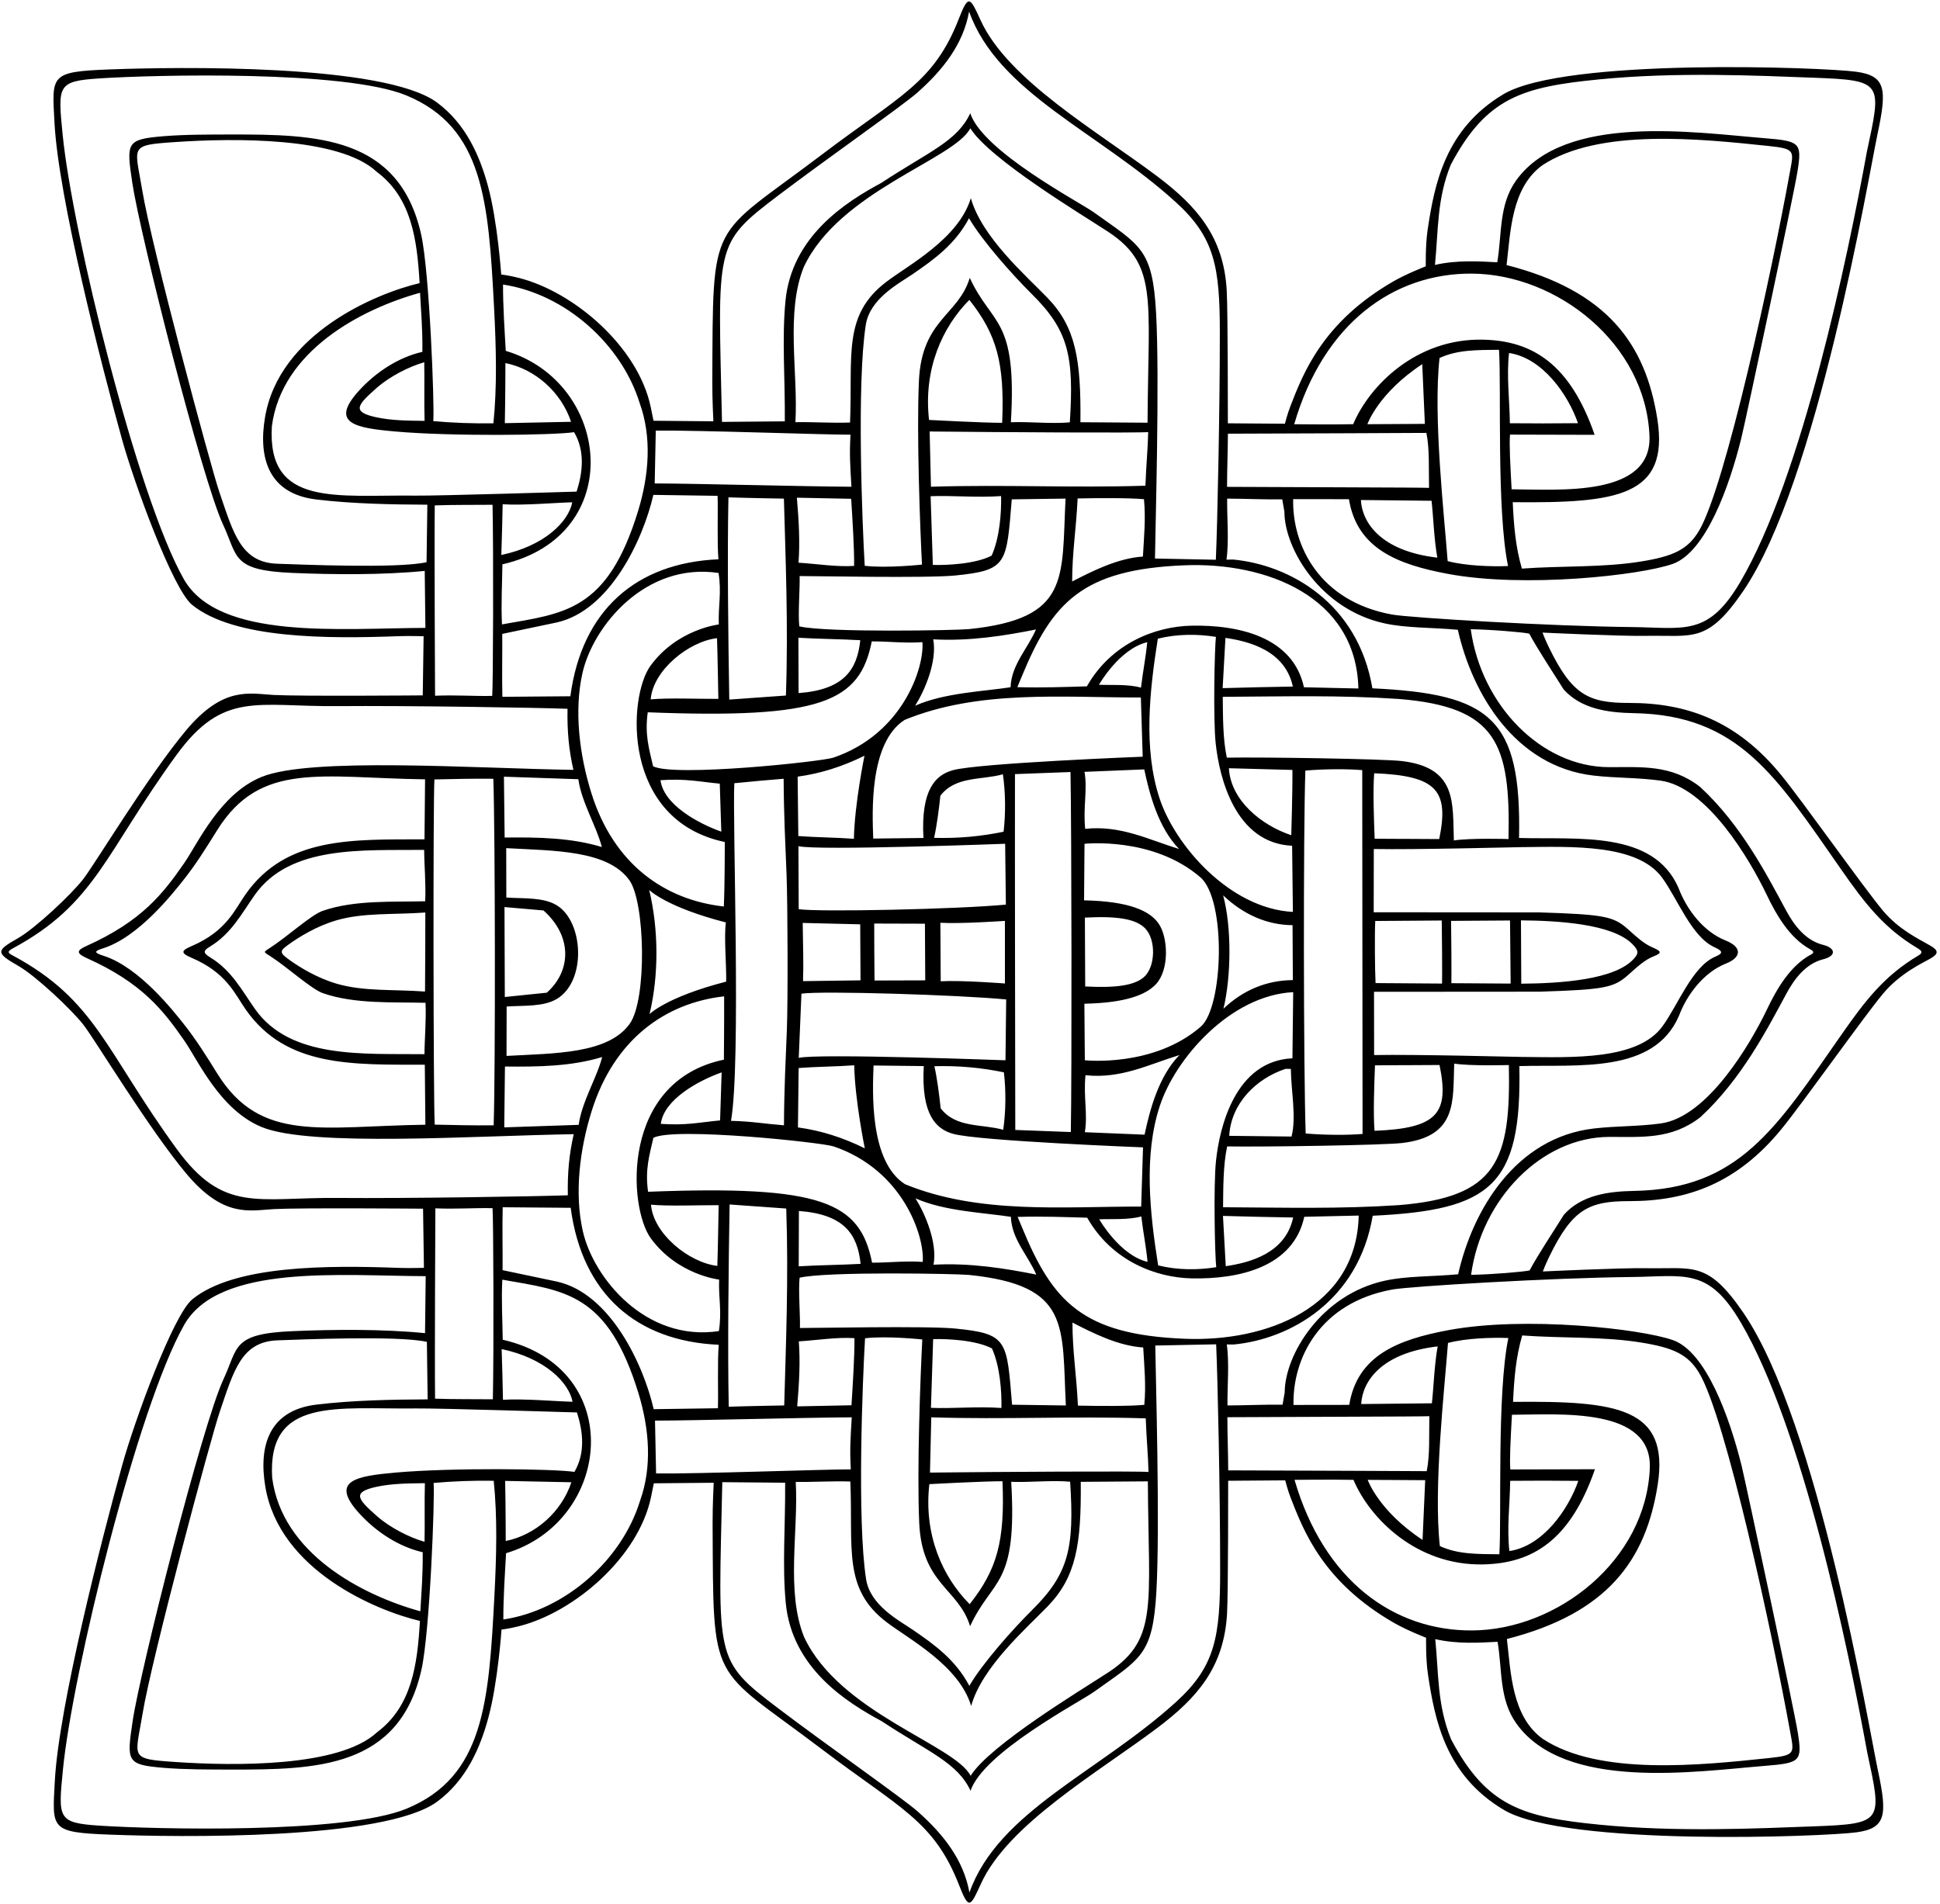 <?xml version="1.0" encoding="UTF-8"?>
<svg xmlns="http://www.w3.org/2000/svg" xmlns:xlink="http://www.w3.org/1999/xlink" width="490pt" height="481pt" viewBox="0 0 490 481" version="1.1">
<g id="surface1">
<path style=" stroke:none;fill-rule:nonzero;fill:rgb(0%,0%,0%);fill-opacity:1;" d="M 487.41 238.801 C 484.305 237.027 479.5 234.742 475.512 229.957 C 470.633 224.102 455.223 202.309 449.895 195.797 C 438.727 182.148 426.23 177.562 411.465 177.574 C 401.23 177.586 397.082 175.57 391.254 163.605 C 390.176 161.387 389.605 159.805 389.605 159.805 C 389.605 159.805 409.547 160.746 415.539 160.629 C 427.586 160.398 431.168 162.691 440.297 149.309 C 459.121 121.711 471.875 44.902 474.254 33.688 C 476.629 22.508 476.352 19.133 468.785 18.117 C 460.512 17.004 395.406 14.5 379.77 23.781 C 364.984 32.555 362.305 46.578 360.586 58.062 C 360.008 61.934 360.121 67.277 360.121 67.277 C 360.121 67.277 355.344 69.121 351.988 71.051 C 334.137 81.328 329.203 94.172 325.914 102.633 C 325.141 104.629 324.539 107.039 324.539 107.039 L 310.129 106.934 C 310.129 106.934 310.148 78.879 309.844 73.391 C 309.094 59.844 302.316 52.09 292.27 44.523 C 277.352 33.285 254.547 20.23 247.68 5.121 C 245.031 -0.699 244.629 -1.566 242.188 4.715 C 235.836 21.051 227.191 24.18 207.621 39.027 C 179.035 60.711 180.129 54.453 179.91 96.305 C 179.887 100.746 180.184 106.43 180.184 106.43 L 165.062 106.289 C 165.062 106.289 164.734 104.652 164.352 102.812 C 161.195 87.68 145.086 73.793 131.129 70.223 C 128.422 69.531 126.594 69.344 126.594 69.344 C 126.594 69.344 125.68 55.902 123.238 46.957 C 121.266 39.723 117.832 31.402 110.363 25.887 C 97.02 16.035 44.406 16.906 27.77 17.535 C 12.453 18.113 13.121 18.918 13.77 31.109 C 14.766 49.859 25.543 92 30.824 111.008 C 33.871 121.984 43.633 148.824 48.512 152.789 C 59.148 161.434 82.707 161.379 100.77 160.707 C 103.273 160.613 106.992 160.723 106.992 160.723 L 106.777 175.664 C 106.777 175.664 75.859 175.922 69.152 175.562 C 62.988 175.234 56.441 173.227 46.988 184.512 C 37.531 195.797 24.113 218.062 21.062 222.027 C 18.012 225.992 8.863 234.531 4.594 236.973 C -0.977 240.156 -1.254 240.641 4.672 244.027 C 8.941 246.469 18.094 255.008 21.141 258.973 C 24.191 262.938 37.613 285.203 47.066 296.488 C 56.523 307.773 63.07 305.766 69.23 305.438 C 75.938 305.078 106.855 305.336 106.855 305.336 L 107.074 320.277 C 107.074 320.277 103.355 320.387 100.848 320.293 C 82.785 319.625 59.227 319.566 48.594 328.211 C 43.711 332.176 33.953 359.016 30.902 369.992 C 25.621 389 14.848 431.141 13.848 449.891 C 13.199 462.082 12.531 462.887 27.848 463.465 C 44.484 464.094 97.102 464.965 110.441 455.113 C 117.91 449.598 121.344 441.277 123.316 434.043 C 125.758 425.098 126.672 411.656 126.672 411.656 C 126.672 411.656 128.5 411.469 131.207 410.777 C 145.164 407.207 161.273 393.32 164.434 378.188 C 164.816 376.348 165.141 374.711 165.141 374.711 L 180.266 374.57 C 180.266 374.57 179.969 380.254 179.988 384.699 C 180.207 426.547 179.113 420.289 207.699 441.973 C 227.27 456.82 235.914 459.949 242.27 476.285 C 244.711 482.566 245.113 481.699 247.758 475.879 C 254.625 460.77 277.43 447.715 292.348 436.477 C 302.395 428.91 309.172 421.156 309.926 407.609 C 310.23 402.121 310.207 374.066 310.207 374.066 L 324.617 373.961 C 324.617 373.961 325.219 376.371 325.992 378.367 C 329.281 386.832 334.215 399.668 352.066 409.949 C 355.422 411.879 360.199 413.723 360.199 413.723 C 360.199 413.723 360.086 419.066 360.664 422.938 C 362.383 434.422 365.062 448.449 379.848 457.219 C 395.488 466.5 460.594 463.996 468.863 462.883 C 476.43 461.867 476.711 458.492 474.336 447.312 C 471.953 436.098 459.203 359.289 440.379 331.691 C 431.246 318.309 427.664 320.602 415.621 320.371 C 409.625 320.254 389.684 321.195 389.684 321.195 C 389.684 321.195 390.254 319.613 391.336 317.395 C 397.16 305.43 401.312 303.414 411.543 303.426 C 426.312 303.438 438.809 298.852 449.973 285.203 C 455.301 278.691 470.715 256.898 475.594 251.043 C 479.922 245.852 485.633 243.258 487.488 242.199 C 489.754 240.902 489.676 240.098 487.41 238.801 Z M 366.441 41.594 C 375.477 24.539 384.656 21.957 403.902 20.055 C 423.359 18.133 443.609 19.094 458.125 19.633 C 475.746 20.289 475.273 20.879 471.52 38.395 C 466.688 64.961 455.191 120.406 439.562 147 C 431.379 160.926 425.422 158.535 411.871 158.402 C 392.227 158.207 356.18 156.074 351.625 155.25 C 333.094 151.887 326.352 137.633 326.629 126.086 L 340.711 126.105 C 342.738 138.594 353.008 142.605 365.75 144.98 C 385.145 148.594 414.281 145.336 422.457 142.465 C 430.863 139.516 436.82 122.809 439.812 110.699 C 440.836 106.57 453.035 49.418 454.012 43.273 C 455.156 36.051 454.656 35.633 445.637 34.906 C 428.109 33.492 395.234 28.508 382.961 45.551 C 378.504 51.742 379.395 59.203 378.172 66.254 C 373.719 66.031 368.055 65.629 362.438 66.926 C 363.309 58.289 362.887 50.297 366.441 41.594 Z M 343.73 126.312 L 361.582 126.504 C 362.039 130.559 362.18 136.023 363.039 140.875 C 348.547 139.176 344.02 131.844 343.73 126.312 Z M 363.598 90.438 C 368.207 88.309 373.133 88.426 378.621 88.363 C 379.227 98.238 377.977 128.77 380.895 142.992 C 376.754 143.164 370.188 142.953 365.648 141.746 C 364.797 130.445 361.938 105.219 363.598 90.438 Z M 418.609 105.879 C 415.613 86.793 405.895 73.453 380.527 66.957 C 381.527 58.648 381.699 47.453 389.562 41.75 C 403.789 32.336 429.461 35.074 446.641 36.871 C 453.629 37.605 453.055 38.098 452.027 43.785 C 447.629 68.133 435.836 122.793 429.137 134.074 C 426.301 138.852 422.574 140.535 414.52 141.84 C 404.781 143.418 394.629 142.891 384.395 143.637 C 382.789 138.152 382.359 132.781 382.082 126.863 C 408.359 127.113 421.676 125.438 418.609 105.879 Z M 371.812 69.121 C 393.258 69.277 415.656 86.777 416.621 110.098 C 417.262 125.562 394.129 123.676 381.801 123.605 C 381.449 117.16 381.184 112.344 381.395 109.789 L 402.77 109.844 C 396.539 91.867 386.992 86.035 374.457 85.801 C 357.758 85.488 345.922 97.344 341.781 107.16 C 337.07 107.273 326.887 107.168 326.887 107.168 C 334.312 81.648 352.031 68.973 371.812 69.121 Z M 381.152 89.176 C 389.586 90.418 396.039 99.617 398.562 106.906 C 392.391 106.977 387.105 106.973 381.359 106.918 C 381.289 101.062 380.488 95.012 381.152 89.176 Z M 359.887 107.078 C 354.52 107.145 349.641 107.109 345.371 107.16 C 345.371 107.16 348.113 99.301 359.227 91.992 Z M 310.141 109.559 C 325.379 109.527 360.277 109.359 360.277 109.359 C 361.102 113.516 360.84 118.023 360.941 123.246 C 359.84 123.137 325.973 123.086 309.922 122.988 C 309.945 117.875 310.117 114.266 310.141 109.559 Z M 196.609 49.348 C 208.469 40.355 227.965 26.695 231.672 23.422 C 238.16 17.688 243.293 11.168 244.773 2.914 C 252.066 23.445 277.473 33.309 297.012 51.098 C 306.883 60.078 308.09 67.527 308.102 84.062 C 308.113 103.328 307.484 132.84 307.094 141.402 L 291.719 141.094 C 291.805 133.734 292.934 95.691 291.996 78.977 C 291.09 62.793 288.082 62.105 276.223 53.602 C 272.648 51.039 248.285 38.316 245.062 28.613 C 241.77 35.719 234.578 38.312 222.559 46.227 C 213.758 50.973 199.922 59.625 198.379 76.137 C 197.477 85.801 198.305 95.281 198.227 106.438 L 182.359 106.578 C 181.371 61.645 180.211 61.785 196.609 49.348 Z M 200.988 374.352 C 205.195 374.438 210.281 374.09 214.781 374.262 C 215.477 391.289 212.84 401.355 223.969 409.816 C 229.562 414.07 242.223 420.719 245.289 430.949 C 248.082 421.047 259.141 411.469 264.648 405.762 C 271.797 398.363 273.133 390.148 272.973 374.336 L 289.922 374.215 C 290.086 406.41 292.805 414.566 278.785 423.207 C 273.629 426.598 249.922 440.871 245.16 448.602 C 241.148 440.734 212.086 432.73 203.094 413.539 C 198.469 402.02 201.695 386.926 200.988 374.352 Z M 163.688 301.062 C 162.891 295.391 164.039 291.812 165.031 287.43 C 170.281 284.664 207.559 288.586 210.57 289.609 C 228.086 295.559 233.578 312.355 233.059 318.781 C 228.805 318.453 223.957 319.016 220.266 318.969 C 217.234 303.676 207.637 299.352 163.688 301.062 Z M 198.074 355.039 C 198.074 355.039 189.402 355.184 184.066 355.359 C 183.758 341.09 184.02 319.52 184.281 304.273 L 198.586 305.297 C 199.203 322.887 198.477 340.367 198.074 355.039 Z M 220.188 162.031 C 223.879 161.984 228.723 162.547 232.98 162.219 C 233.496 168.645 228.008 185.441 210.492 191.391 C 207.48 192.414 170.199 196.336 164.953 193.57 C 163.961 189.188 162.809 185.609 163.609 179.938 C 207.555 181.648 217.152 177.324 220.188 162.031 Z M 183.988 125.641 C 189.324 125.816 197.996 125.961 197.996 125.961 C 198.398 140.633 199.125 158.113 198.504 175.703 L 184.199 176.727 C 183.941 161.48 183.676 139.91 183.988 125.641 Z M 203.012 67.461 C 212.008 48.27 241.066 40.266 245.082 32.398 C 249.84 40.129 273.547 54.398 278.707 57.793 C 292.723 66.434 290.004 74.59 289.844 106.785 L 272.891 106.664 C 273.051 90.852 271.719 82.637 264.57 75.238 C 259.062 69.531 248.004 59.953 245.211 50.051 C 242.145 60.281 229.484 66.93 223.891 71.184 C 212.762 79.645 215.395 89.711 214.703 106.738 C 210.203 106.91 205.113 106.562 200.906 106.648 C 201.613 94.074 198.391 78.98 203.012 67.461 Z M 235.137 122.957 L 234.809 109 C 251.16 109.184 288.297 109.41 290.004 109.148 C 289.934 113.129 289.492 117.574 289.305 122.699 C 270.504 123.285 253.922 122.379 235.137 122.957 Z M 288.672 140.602 C 282.355 140.996 275.891 144.273 270.797 146.895 C 270.84 139.141 271.777 134.152 272.184 125.918 C 277.066 125.809 285.402 125.75 288.945 126.113 C 289.406 131.195 288.957 135.441 288.672 140.602 Z M 307.051 187.754 C 307.969 196.398 311.973 213.004 326.359 213.652 L 326.555 230.363 C 310.641 229.547 296.758 213.598 292.836 201.551 C 288.781 189.117 290.328 174.656 292.441 161.34 C 297.27 160.148 302.336 160.121 307.113 160.883 C 306.781 163.691 306.391 181.508 307.051 187.754 Z M 310.391 194.07 L 326.434 194.5 C 326.492 199.672 326.145 210.988 326.145 210.988 C 318.672 208.512 310.852 202.242 310.391 194.07 Z M 326.438 267.348 C 312.055 267.996 308.047 284.602 307.133 293.246 C 306.469 299.492 306.859 317.309 307.195 320.117 C 302.414 320.879 297.352 320.852 292.52 319.66 C 290.406 306.344 288.859 291.883 292.914 279.449 C 296.84 267.402 310.719 251.453 326.633 250.637 Z M 326.207 287.109 L 310.473 286.93 C 310.934 278.758 317.227 272.488 324.699 270.012 L 326.039 270.027 C 326.098 275.641 327.484 282.246 326.207 287.109 Z M 289.387 358.301 C 289.57 363.426 290.012 367.871 290.082 371.852 C 288.379 371.586 251.242 371.816 234.891 372 L 235.219 358.043 C 254 358.621 270.586 357.715 289.387 358.301 Z M 270.875 334.105 C 275.969 336.727 282.438 340.004 288.754 340.398 C 289.035 345.559 289.488 349.805 289.027 354.887 C 285.48 355.25 277.145 355.191 272.262 355.082 C 271.859 346.844 270.918 341.859 270.875 334.105 Z M 232.176 384.738 C 232.883 400.316 242.102 401.242 245.023 410.805 C 250.711 398.5 257.004 400.961 255.406 374.336 C 260.281 374.516 265.535 373.883 270.289 374.305 C 271.395 391.133 269.902 397.586 260.691 406.719 C 255.809 411.559 248.102 420.227 244.832 425.871 C 241.328 419.25 235.957 415.422 230.504 411.684 C 227.148 409.387 219.801 405.602 218.758 398.941 C 216.438 384.102 217.879 348.285 218.492 338.074 C 223.988 337.406 232.949 338.371 232.949 338.371 C 232.469 347.711 231.566 371.219 232.176 384.738 Z M 234.734 374.918 C 234.734 374.918 248.496 374.176 253.203 374.188 C 253.844 389.336 251.84 396.484 244.914 405.242 C 238.039 398.332 233.273 387.691 234.734 374.918 Z M 235.137 355.648 L 235.691 338.289 C 239.18 338.18 246.547 338.523 250.551 340.645 C 252.57 345.184 253.023 351.34 252.938 355.68 C 246.84 355.242 240.605 355.875 235.137 355.648 Z M 255.629 354.855 C 254.277 338.547 254.574 336.938 241.32 335.617 C 234.18 334.902 204.855 335.508 202.047 335.477 C 202.141 332.234 201.621 326.035 201.961 322.773 C 208.812 321.145 241.789 321.762 244.812 322.074 C 270.492 324.73 268.188 334.879 269.211 355.047 Z M 201.738 319.895 L 201.785 305.914 C 213.184 306.762 216.59 311.742 217.367 319.273 C 211.996 319.574 206.621 319.586 201.738 319.895 Z M 235.789 319.488 C 236.828 313.887 233.621 306.527 231.227 302.719 C 238.508 305.977 248.508 306.336 255.328 307.391 C 255.508 313.008 259.609 317.078 261.746 321.984 C 253.957 320.43 245.066 318.984 235.789 319.488 Z M 228.582 299.148 C 219.492 293.344 220.422 275.438 220.637 269.164 L 233.324 269.312 C 232.633 281.594 236.41 285.227 240.734 286.43 C 247.219 288.234 288.699 289.844 288.699 289.844 L 288.238 304.801 C 268.488 304.773 247.281 306.812 228.582 299.148 Z M 253.879 213.152 L 254.059 228.523 C 241.977 229.68 206.84 230.441 201.734 229.676 L 201.668 213.762 C 206.441 214.93 253.879 213.152 253.879 213.152 Z M 235.93 211.656 C 236.625 208.598 237.184 204.199 237.512 201.023 C 241.355 195.977 247.961 197.117 253.309 195.594 C 253.973 200.223 254.035 205.465 253.48 210.109 C 247.879 211.273 242.031 211.828 235.93 211.656 Z M 253.82 248.445 C 253.82 248.445 242.727 247.582 237.602 247.891 L 237.52 233.109 C 242.648 233.418 253.816 232.633 253.816 232.633 Z M 233.695 247.656 L 220.887 247.695 C 220.863 245.762 220.785 235.238 220.809 233.305 L 233.617 233.344 Z M 202.746 233.148 L 217.27 233.5 L 217.348 247.652 L 202.828 247.852 C 202.988 243.129 202.816 239.602 202.746 233.148 Z M 215.676 211.891 C 211.523 211.574 205.723 211.523 201.637 211.199 C 201.578 206.199 201.52 201.199 201.465 196.195 C 207.312 195.395 212.77 193.656 218.348 190.91 C 218.348 190.91 215.844 203.086 215.676 211.891 Z M 201.719 269.797 C 205.801 269.477 211.605 269.426 215.758 269.109 C 215.922 277.914 218.43 290.09 218.43 290.09 C 212.848 287.344 207.391 285.605 201.543 284.805 C 201.602 279.801 201.66 274.801 201.719 269.797 Z M 201.746 267.238 L 202.426 251.02 C 207.527 250.254 242.059 251.32 254.141 252.477 L 253.961 267.848 C 253.961 267.848 206.52 266.07 201.746 267.238 Z M 253.391 285.406 C 248.039 283.883 241.438 285.023 237.59 279.977 C 237.262 276.801 236.703 272.402 236.008 269.344 C 242.109 269.172 247.961 269.727 253.559 270.891 C 254.113 275.535 254.055 280.777 253.391 285.406 Z M 256.438 285.445 C 256.402 270.555 256.32 210.445 256.359 195.555 L 270.383 195.027 C 270.656 208.75 270.738 272.25 270.465 285.973 Z M 291.984 248.602 C 295.391 244.934 295.047 236.785 292.645 233.316 C 290.492 230.203 285.484 227.68 273.812 227.441 L 273.922 213.16 C 273.922 213.16 291.23 211.262 303.207 221.641 C 309.754 227.312 309.027 254.383 303.285 259.359 C 291.309 269.738 274.004 267.836 274.004 267.836 L 273.891 253.559 C 284.391 253.344 289.496 251.281 291.984 248.602 Z M 274.016 231.801 C 282.555 231.355 287 232.211 289.262 234.547 C 292.055 237.438 291.855 244.41 288.844 246.91 C 286.449 248.902 282.047 249.613 274.098 249.199 Z M 288.273 307.289 C 288.805 311.828 289.41 314.379 289.848 318.773 C 282.793 317.102 277.648 308.02 277.648 308.02 C 280.344 307.879 284.969 308.227 288.273 307.289 Z M 289.094 286.637 L 274.004 286.016 C 274.785 281.508 273.617 277.102 274.168 271.621 C 283.188 272.578 290.184 268.879 297.898 266.527 C 292.59 271.957 290.383 280.551 289.094 286.637 Z M 308.938 226.18 C 313.996 231 320 233.668 326.469 233.715 C 326.465 235.953 326.543 245.352 326.547 247.59 C 320.078 247.637 314.074 250 309.016 254.824 C 310.984 246.688 311.105 234.168 308.938 226.18 Z M 297.82 214.473 C 290.105 212.121 283.105 208.422 274.09 209.379 C 273.539 203.895 274.707 199.492 273.922 194.984 L 289.012 194.363 C 290.305 200.449 292.508 209.043 297.82 214.473 Z M 288.191 173.711 C 284.887 172.773 280.266 173.121 277.57 172.98 C 277.57 172.98 282.715 163.898 289.766 162.227 C 289.328 166.621 288.723 169.172 288.191 173.711 Z M 288.156 176.199 L 288.621 191.156 C 288.621 191.156 247.141 192.766 240.656 194.57 C 236.328 195.773 232.555 199.406 233.242 211.688 L 220.559 211.836 C 220.344 205.562 219.414 187.656 228.504 181.852 C 247.203 174.188 268.41 176.227 288.156 176.199 Z M 231.145 178.281 C 233.543 174.473 236.75 167.113 235.711 161.512 C 244.988 162.016 253.879 160.57 261.668 159.016 C 259.527 163.918 255.43 167.992 255.25 173.609 C 248.43 174.664 238.43 175.023 231.145 178.281 Z M 244.734 158.926 C 241.711 159.238 208.734 159.855 201.883 158.227 C 201.539 154.965 202.059 148.766 201.969 145.523 C 204.773 145.492 234.102 146.098 241.242 145.383 C 254.496 144.062 254.199 142.453 255.551 126.145 L 269.133 125.953 C 268.105 146.121 270.41 156.27 244.734 158.926 Z M 217.289 161.727 C 216.508 169.254 213.105 174.238 201.703 175.086 L 201.66 161.105 C 206.543 161.41 211.914 161.426 217.289 161.727 Z M 244.941 70.195 C 242.023 79.758 232.801 80.684 232.098 96.262 C 231.488 109.781 232.391 133.289 232.871 142.629 C 232.871 142.629 223.91 143.594 218.41 142.926 C 217.801 132.715 216.355 96.898 218.68 82.059 C 219.723 75.398 227.07 71.613 230.422 69.316 C 235.879 65.574 241.25 61.746 244.754 55.129 C 248.02 60.773 255.73 69.441 260.613 74.281 C 269.824 83.414 271.316 89.867 270.211 106.695 C 265.453 107.117 260.203 106.484 255.324 106.664 C 256.922 80.039 250.633 82.5 244.941 70.195 Z M 253.125 106.812 C 248.418 106.824 234.656 106.082 234.656 106.082 C 233.195 93.312 237.961 82.668 244.836 75.758 C 251.762 84.516 253.762 91.664 253.125 106.812 Z M 235.055 125.352 C 240.527 125.125 246.762 125.758 252.855 125.32 C 252.945 129.66 252.492 135.816 250.469 140.355 C 246.469 142.477 239.098 142.82 235.613 142.711 Z M 215.727 142.957 C 211.34 143.254 206.449 142.453 201.688 142.145 C 202.07 136.781 201.781 131.746 201.273 125.727 L 214.988 126.004 C 215.289 130.879 215.801 138.688 215.727 142.957 Z M 185.473 197.855 C 190.32 197.375 193.777 197.059 197.93 196.727 C 197.973 205.949 198.359 213.129 198.664 220.902 C 198.953 228.195 199.031 252.816 198.746 260.098 C 198.438 267.871 198.055 275.051 198.012 284.273 C 192.648 283.848 190.094 283.285 184.637 283.145 C 187.195 268.488 184.98 207.938 185.473 197.855 Z M 163.973 224.816 C 163.973 224.816 168.246 229.148 183.336 233.023 C 182.828 236.84 183.52 244.16 183.414 247.977 C 168.328 251.852 164.055 256.184 164.055 256.184 C 166.434 246.32 166.355 234.68 163.973 224.816 Z M 182.184 210.098 C 176.348 208.012 167.629 203.301 166.824 197.09 C 173.285 196.648 176.465 197.465 181.797 197.965 Z M 164.348 176.676 C 164.93 169.359 173.898 162.059 181.105 161.211 C 181.23 164.473 181.438 176.551 181.438 176.551 C 176.047 176.57 168.855 176.258 164.348 176.676 Z M 181.555 157.75 C 181.555 157.75 171.047 158.914 164.285 168.203 C 158.598 176.016 156.914 207.242 183.066 212.703 C 183.066 212.703 183.074 223.824 182.82 228.996 C 167.938 227.344 155.047 218.398 149.391 200.426 C 146.297 190.586 145 179.48 147.105 170.07 C 149.766 158.188 163.004 141.98 181.492 144.742 C 182.285 149.859 181.379 152.992 181.555 157.75 Z M 127.965 254.266 C 132.352 253.961 137.258 254.391 140.68 252.324 C 148.18 247.801 147.426 232.793 140.598 228.676 C 137.176 226.609 132.273 227.039 127.887 226.734 L 127.859 214.258 C 140.016 214.93 153.492 214.738 158.965 222.359 C 162.945 227.898 163.461 252.488 159.043 258.641 C 153.574 266.262 140.094 266.07 127.938 266.742 Z M 127.504 251.859 L 127.422 229.141 L 137.27 229.996 C 144.586 236.512 144.316 245.242 138.109 250.773 Z M 152.012 213.977 C 144.301 211.625 136 211.48 127.461 211.578 L 127.281 196.207 L 146.078 196.844 C 146.879 202.688 150.734 208.867 152.012 213.977 Z M 127.539 269.422 C 136.078 269.52 144.379 269.375 152.094 267.023 C 150.812 272.133 146.961 278.312 146.16 284.156 L 127.363 284.793 Z M 149.473 280.574 C 155.129 262.602 168.02 253.352 182.898 251.695 C 182.93 256.922 182.84 267.688 182.84 267.688 C 156.688 273.148 158.676 304.984 164.363 312.797 C 171.129 322.086 181.637 323.25 181.637 323.25 C 181.457 328.008 182.363 331.141 181.57 336.258 C 163.082 339.02 149.844 322.812 147.188 310.93 C 145.078 301.52 146.375 290.414 149.473 280.574 Z M 182.266 270.902 L 181.879 283.035 C 176.547 283.535 173.363 284.352 166.902 283.91 C 167.707 277.699 176.426 272.988 182.266 270.902 Z M 164.426 304.324 C 168.934 304.742 176.125 304.43 181.516 304.449 C 181.516 304.449 181.309 316.531 181.184 319.789 C 173.977 318.941 165.008 311.641 164.426 304.324 Z M 201.766 338.855 C 206.527 338.547 211.418 337.746 215.809 338.043 C 215.879 342.312 215.367 350.117 215.066 354.996 L 201.355 355.273 C 201.859 349.254 202.152 344.219 201.766 338.855 Z M 258.105 309.98 L 257.035 307.41 C 263.738 307.234 269.059 307.461 274.605 307.617 C 280.855 318.625 292.07 322.746 300.93 322.938 C 313.082 323.203 326.695 320.031 329.43 307.383 L 343.18 307.074 C 342.633 330.441 319.715 339.008 299.309 338.199 C 273.367 337.176 265.859 328.824 258.105 309.98 Z M 308.895 307.16 C 315.078 307.355 320.777 307.453 326.621 307.562 C 324.676 316.68 315.52 318.996 309.598 319.859 Z M 308.918 304.969 C 308.973 300.211 308.922 294.352 309.953 289.605 C 318.867 289.762 349.406 289.309 354.199 288.738 C 368.164 287.066 366.949 278.137 367.297 268.68 C 371.312 269.336 381.102 269.047 381.102 269.047 C 381.605 293.227 378.109 302.414 353.414 304.43 C 338.281 305.438 324.547 305.055 308.918 304.969 Z M 344.152 286.453 C 340.488 286.773 334.539 286.758 329.785 286.336 C 329.242 271.098 329.164 209.902 329.707 194.664 C 334.461 194.242 340.406 194.227 344.07 194.547 C 344.055 197.121 344.133 283.879 344.152 286.453 Z M 347.285 269.129 C 352.051 269.062 358.469 269.102 363.594 269.039 C 366.09 281.246 363.09 285.047 347.172 285.66 C 346.824 281.125 347.102 274.375 347.285 269.129 Z M 347.07 266.527 L 347.047 250.547 L 388.848 250.516 C 405.223 249.996 407.59 249.523 411.191 246.328 C 413.41 244.359 415.352 242.5 417.605 241.617 C 420.023 240.672 419.531 240.266 417.215 239.254 C 415.09 238.328 413.23 236.551 411.113 234.672 C 407.508 231.477 405.141 231.004 388.77 230.484 L 346.965 230.453 L 346.992 214.473 C 357.57 214.676 381.711 214.027 384.422 214 C 397.273 213.867 413.551 213.184 419.793 221.691 C 423.691 227.004 427.266 236.664 432.996 239.262 C 435.289 240.301 435.168 240.855 433.27 241.656 C 427.426 244.117 423.816 253.934 419.871 259.309 C 413.629 267.816 397.352 267.133 384.504 267 C 381.789 266.973 357.652 266.324 347.07 266.527 Z M 347.352 232.656 L 364.152 232.535 C 364.207 235.297 364.285 245.781 364.23 248.465 L 347.434 248.344 C 347.266 245.074 347.188 235.926 347.352 232.656 Z M 366.508 232.629 L 381.398 232.531 L 381.555 248.469 L 366.586 248.371 C 366.637 246.688 366.559 234.312 366.508 232.629 Z M 384.16 232.5 C 393.633 232.578 407.223 233.387 412.289 238.477 C 414.035 240.23 413.809 240.91 412.719 242.152 C 407.953 247.574 393.938 248.418 384.238 248.5 Z M 347.09 195.34 C 363.008 195.953 366.012 199.754 363.516 211.961 C 358.391 211.898 351.969 211.938 347.203 211.871 C 347.02 206.625 346.742 199.875 347.09 195.34 Z M 381.02 211.953 C 381.02 211.953 371.234 211.664 367.215 212.32 C 366.871 202.863 368.086 193.934 354.121 192.262 C 349.324 191.691 318.785 191.238 309.871 191.395 C 308.84 186.648 308.895 180.789 308.84 176.031 C 324.469 175.945 338.203 175.562 353.336 176.57 C 378.031 178.586 381.527 187.773 381.02 211.953 Z M 308.812 173.836 L 309.52 161.141 C 315.438 162.004 324.594 164.32 326.543 173.438 C 320.699 173.547 315 173.645 308.812 173.836 Z M 329.348 173.617 C 326.613 160.969 313.004 157.797 300.852 158.062 C 291.992 158.254 280.773 162.375 274.523 173.383 C 268.977 173.539 263.656 173.762 256.957 173.59 L 258.023 171.02 C 265.777 152.176 273.289 143.824 299.23 142.801 C 319.633 141.992 342.555 150.559 343.098 173.926 Z M 165.633 108.777 C 175.629 108.637 209.074 109.855 214.816 109.809 C 214.547 114.703 214.707 117.301 215.055 122.961 C 202.309 122.883 175.699 122.145 165.363 122.125 Z M 165.027 125.016 C 165.027 125.016 178.461 125.199 181.25 125.254 C 181.383 129.172 181.102 137.027 181.457 141.285 C 160.742 142.191 146.969 154.066 144.059 175.887 L 126.891 176.027 C 126.754 171.133 126.91 164.16 126.855 160.137 L 140.602 157.246 C 153.988 154.285 162.398 136.445 165.027 125.016 Z M 161.57 101.836 C 164.684 110.449 163.922 120.062 161.188 129.012 C 153.418 154.438 142.586 154.93 126.789 157.734 C 126.535 152.504 126.836 147.688 126.895 142.562 C 158.445 135.316 154.453 96.625 127.746 88.633 C 127.441 83.391 127.031 77.141 127.055 71.883 C 142.82 74.262 157.004 87.004 161.57 101.836 Z M 126.621 140.199 C 126.781 135.82 126.883 131.168 126.961 127.383 C 132.051 127.734 140.691 126.969 144.535 126.891 C 143.613 131.773 137.535 137.906 126.621 140.199 Z M 144.238 106.555 L 127.508 106.898 C 127.648 100.48 127.656 91.715 127.656 91.715 C 135.219 93.238 141.762 99.105 144.238 106.555 Z M 145.004 109.18 C 147.824 113.969 147.172 119.414 145.641 124.191 C 145.641 124.191 110.648 125.273 105.043 125.203 C 85.113 124.953 67.438 128.203 68.664 107.703 C 71.125 88.641 91.191 78.082 106.094 73.957 C 106.355 79 106.746 82.84 106.684 88.883 C 100.734 90.23 94.961 93.957 90.633 98.73 C 83.16 106.969 89.824 108.121 99.945 109.012 C 114.074 110.254 139.566 109.969 145.004 109.18 Z M 124.32 175.797 C 119.547 175.895 115.242 175.531 109.887 175.754 C 109.887 175.754 109.688 138.531 109.809 127.672 C 114.184 127.496 119.777 127.57 124.406 127.516 C 124.676 140.203 124.543 173.719 124.32 175.797 Z M 79.848 126.172 C 89.07 127.285 99.242 127.457 107.938 127.496 L 107.738 142.02 C 100.438 143.691 75.047 142.566 70.07 142.41 C 60.859 142.125 58.957 134.691 55.453 124.449 C 53.141 117.695 38.188 61.887 35.918 48.008 C 34.09 36.84 32.422 36.688 44.242 35.887 C 58.945 34.887 85.617 34.52 95.129 43.379 C 103.992 49.988 105.34 60.539 105.988 71.523 C 94.941 74.117 70.508 84.301 66.941 105.402 C 65.152 115.969 68.016 124.746 79.848 126.172 Z M 107.238 106.32 C 103.262 106.258 98.988 106.281 94.922 105.387 C 88.797 104.031 90.234 102.336 95.066 98.059 C 98.465 95.047 103.422 92.566 107.152 91.516 C 107.246 96.18 107.102 101.191 107.238 106.32 Z M 46.434 146.309 C 34.621 125.496 18.215 58.324 15.828 34.059 C 14.598 21.578 14.41 20.5 25.129 19.805 C 39.23 18.887 87.102 17.707 102.598 24.09 C 122.109 32.133 123.379 50.789 124.793 77.77 C 125.328 88 125.562 97.758 124.621 106.93 C 119.883 107.027 114.078 106.812 109.438 106.379 C 109.773 102.586 108.496 68.797 106.383 59.273 C 100.836 34.32 79.824 33.949 58.273 33.977 C 52.809 33.984 46.465 33.973 41.156 34.422 C 31.867 35.211 31.895 35.984 33.426 46.25 C 35.363 59.184 51.004 121.078 56.34 132.52 C 60.133 140.652 58.438 144.066 73.73 144.723 C 84.246 145.172 96.711 145.273 107.277 144.223 L 107.445 158.617 C 86.199 158.684 55.227 161.801 46.434 146.309 Z M 85.191 302.621 C 65.012 302.449 56.48 306.523 44.66 290.289 C 26.609 265.492 24.254 252.695 3.277 241.402 C 1.977 240.703 1.66 240.43 3.395 239.488 C 24.191 228.223 26.586 215.43 44.582 190.711 C 56.402 174.477 64.934 178.551 85.113 178.379 C 102.898 178.227 136.074 178.773 143.344 179.051 C 143.238 184.742 143.672 189.371 144.828 194.484 C 119.75 194.094 78.504 191.211 66.098 196.254 C 55.492 200.566 49.949 213.133 46.434 218.172 C 41.199 225.688 35.898 232.645 21.91 238.934 C 19.438 240.043 19.055 240.75 21.973 242.062 C 35.973 248.348 41.277 255.309 46.516 262.828 C 50.027 267.867 55.57 280.434 66.18 284.746 C 78.586 289.789 119.828 286.906 144.91 286.516 C 143.75 291.629 143.316 296.258 143.422 301.949 C 136.152 302.227 102.977 302.773 85.191 302.621 Z M 124.684 284.273 C 119.594 284.34 114.305 284.191 109.801 284.102 C 109.453 278.992 109.371 202.008 109.723 196.898 C 114.227 196.809 119.512 196.66 124.605 196.727 C 125.07 210.238 125.148 270.762 124.684 284.273 Z M 48.371 241.953 C 57.262 245.734 59.332 251.137 62.105 255.086 C 72.324 269.645 88.973 268.938 107.297 268.965 L 107.441 284.125 C 81.246 284.488 65.848 288.797 54.918 271.262 C 52.172 266.852 49.543 262.613 46.363 258.621 C 43.863 255.488 35.195 244.34 26.168 241.453 C 23.82 240.703 23.617 240.316 25.973 239.582 C 35.043 236.758 43.773 225.523 46.281 222.379 C 49.465 218.387 52.09 214.148 54.84 209.738 C 65.766 192.203 81.168 196.512 107.363 196.875 L 107.219 212.035 C 88.895 212.062 72.246 211.355 62.023 225.914 C 59.266 229.844 57.207 235.203 48.434 238.984 C 45.906 240.078 45.383 240.68 48.371 241.953 Z M 107.215 266.305 C 91.867 266.125 73.352 267.602 64.406 254.895 C 61.094 250.191 58.539 245.176 53.109 241.863 C 51.156 240.672 51.367 240.145 52.98 239.164 C 58.445 235.855 61.008 230.82 64.328 226.105 C 73.273 213.398 91.789 214.875 107.133 214.695 C 107.145 218.363 107.602 223.258 107.395 227.672 C 99.355 227.902 89.543 227.285 81.473 230.109 C 78.598 231.113 72.562 236.605 68.418 239.301 C 66.367 240.637 66.434 240.359 68.48 241.688 C 72.625 244.379 78.676 249.887 81.551 250.891 C 89.621 253.711 99.434 253.098 107.477 253.328 C 107.684 257.742 107.223 262.637 107.215 266.305 Z M 107.352 250.484 C 99.328 249.887 91.914 250.508 85.047 248.504 C 80.16 247.082 75.891 244.461 73.324 242.648 C 70.445 240.617 70.562 240.273 72.965 238.547 C 75.492 236.734 79.898 233.973 84.969 232.492 C 91.836 230.492 99.402 231.113 107.426 230.516 C 107.453 234.129 107.379 246.719 107.352 250.484 Z M 124.484 353.484 C 119.855 353.43 114.262 353.504 109.887 353.328 C 109.77 342.469 109.965 305.246 109.965 305.246 C 115.32 305.469 119.629 305.105 124.402 305.203 C 124.621 307.281 124.754 340.797 124.484 353.484 Z M 67.02 375.598 C 70.59 396.699 95.023 406.883 106.07 409.477 C 105.418 420.461 104.07 431.012 95.211 437.621 C 85.699 446.477 59.027 446.113 44.324 445.113 C 32.504 444.312 34.168 444.16 35.996 432.992 C 38.266 419.113 53.219 363.305 55.531 356.551 C 59.039 346.309 60.941 338.875 70.152 338.59 C 75.129 338.434 100.52 337.309 107.82 338.98 L 108.016 353.504 C 99.32 353.543 89.148 353.715 79.93 354.828 C 68.098 356.254 65.234 365.031 67.02 375.598 Z M 124.871 403.23 C 123.461 430.211 122.188 448.867 102.676 456.91 C 87.184 463.293 39.309 462.113 25.207 461.195 C 14.492 460.5 14.676 459.422 15.906 446.941 C 18.297 422.676 34.703 355.504 46.516 334.691 C 55.305 319.199 86.277 322.316 107.523 322.383 L 107.355 336.777 C 96.789 335.727 84.324 335.828 73.812 336.277 C 58.516 336.934 60.211 340.348 56.418 348.48 C 51.082 359.922 35.441 421.82 33.508 434.75 C 31.973 445.016 31.949 445.789 41.234 446.578 C 46.543 447.027 52.887 447.016 58.352 447.023 C 79.906 447.051 100.914 446.68 106.461 421.727 C 108.578 412.203 109.855 378.414 109.52 374.621 C 114.16 374.188 119.961 373.973 124.703 374.07 C 125.645 383.242 125.406 393 124.871 403.23 Z M 107.23 389.484 C 103.504 388.434 98.547 385.953 95.145 382.945 C 90.312 378.664 88.879 376.969 95.004 375.613 C 99.066 374.719 103.34 374.742 107.316 374.68 C 107.184 379.809 107.328 384.82 107.23 389.484 Z M 100.023 371.988 C 89.902 372.879 83.242 374.031 90.711 382.27 C 95.039 387.043 100.812 390.77 106.762 392.117 C 106.824 398.16 106.438 402 106.172 407.043 C 91.27 402.918 71.203 392.359 68.742 373.297 C 67.52 352.793 85.195 356.047 105.121 355.797 C 110.727 355.727 145.723 356.809 145.723 356.809 C 147.25 361.586 147.902 367.031 145.086 371.82 C 139.645 371.031 114.156 370.746 100.023 371.988 Z M 126.703 340.801 C 137.617 343.094 143.691 349.227 144.613 354.109 C 140.773 354.031 132.129 353.266 127.039 353.617 C 126.965 349.832 126.859 345.18 126.703 340.801 Z M 144.316 374.445 C 141.844 381.895 135.297 387.762 127.734 389.285 C 127.734 389.285 127.727 380.52 127.59 374.102 Z M 161.648 379.164 C 157.086 393.996 142.898 406.738 127.133 409.117 C 127.113 403.859 127.52 397.609 127.824 392.367 C 154.531 384.375 158.523 345.684 126.977 338.438 C 126.914 333.312 126.613 328.496 126.871 323.266 C 142.664 326.07 153.496 326.562 161.27 351.988 C 164.004 360.938 164.762 370.551 161.648 379.164 Z M 165.109 355.984 C 162.477 344.555 154.066 326.715 140.68 323.754 L 126.938 320.863 C 126.992 316.84 126.836 309.867 126.969 304.973 L 144.141 305.113 C 147.047 326.934 160.82 338.809 181.535 339.715 C 181.18 343.973 181.461 351.828 181.328 355.746 C 178.539 355.801 165.109 355.984 165.109 355.984 Z M 165.711 372.223 L 165.441 358.875 C 175.777 358.855 202.387 358.117 215.133 358.039 C 214.789 363.699 214.625 366.297 214.895 371.191 C 209.152 371.145 175.711 372.363 165.711 372.223 Z M 297.094 429.902 C 277.551 447.691 252.145 457.555 244.855 478.086 C 243.375 469.832 238.238 463.316 231.75 457.582 C 228.043 454.305 208.547 440.641 196.688 431.652 C 180.289 419.215 181.449 419.355 182.438 374.422 L 198.309 374.562 C 198.383 385.719 197.555 395.203 198.457 404.863 C 200 421.375 213.836 430.027 222.637 434.773 C 234.66 442.688 241.848 445.281 245.141 452.387 C 248.363 442.684 272.73 429.961 276.301 427.398 C 288.16 418.895 291.168 418.207 292.078 402.023 C 293.016 385.309 291.887 347.266 291.797 339.906 L 307.172 339.598 C 307.566 348.16 308.195 377.672 308.18 396.938 C 308.168 413.473 306.961 420.922 297.094 429.902 Z M 309.855 339.629 L 311.562 339.648 C 325.82 338.305 343.086 328.664 346.715 307.117 C 376.633 305.703 384.367 299.535 383.754 269.312 C 398.691 268.879 417.699 271.281 424.039 256.68 C 426.137 251.109 430.406 245.605 435.938 243.41 C 440.02 241.789 439.941 239.211 435.859 237.59 C 430.324 235.395 426.059 229.891 423.961 224.32 C 417.617 209.719 398.613 212.121 383.676 211.688 C 384.289 181.465 376.551 175.297 346.637 173.883 C 343.008 152.336 325.742 142.695 311.484 141.352 L 309.777 141.371 C 310.453 136.727 309.887 130.715 309.953 125.957 C 314.684 125.984 318.992 126.203 323.871 126.145 L 324.41 129.277 C 324.426 138.672 333.574 154.016 349.805 157.496 C 355.312 158.68 361.414 158.477 368.215 159.094 C 371.879 175.371 382.762 193.637 402.492 195.922 C 408.254 196.59 413.531 196.398 419.383 197.195 C 431.199 198.805 441.984 217.168 446.254 226.086 C 448.672 231.137 452.008 236.949 457.23 239.812 C 458.324 240.41 458.102 240.762 457.406 241.137 C 452.129 243.98 448.77 249.832 446.336 254.914 C 442.062 263.832 431.277 282.195 419.461 283.805 C 413.613 284.598 408.332 284.41 402.57 285.078 C 382.84 287.363 371.957 305.629 368.293 321.906 C 361.492 322.523 355.391 322.32 349.883 323.504 C 333.656 326.98 324.504 342.328 324.488 351.723 L 323.949 354.855 C 319.07 354.797 314.762 355.016 310.035 355.043 C 309.969 350.285 310.535 344.273 309.855 339.629 Z M 310.219 371.441 C 310.199 366.734 310.023 363.125 310.004 358.012 C 326.051 357.914 359.922 357.863 361.02 357.754 C 360.918 362.973 361.184 367.484 360.359 371.641 C 360.359 371.641 325.461 371.473 310.219 371.441 Z M 343.809 354.688 C 344.098 349.156 348.625 341.824 363.121 340.125 C 362.258 344.977 362.117 350.441 361.66 354.496 Z M 359.969 373.922 L 359.305 389.008 C 348.191 381.699 345.449 373.84 345.449 373.84 C 349.719 373.891 354.602 373.855 359.969 373.922 Z M 326.969 373.832 C 326.969 373.832 337.148 373.727 341.859 373.84 C 346 383.656 357.84 395.512 374.539 395.199 C 387.074 394.965 396.621 389.133 402.848 371.156 L 381.473 371.211 C 381.262 368.656 381.527 363.84 381.883 357.395 C 394.211 357.324 417.34 355.438 416.703 370.902 C 415.738 394.223 393.336 411.723 371.891 411.879 C 352.109 412.027 334.395 399.352 326.969 373.832 Z M 365.73 339.254 C 370.266 338.047 376.836 337.836 380.973 338.008 C 378.059 352.23 379.305 382.762 378.703 392.637 C 373.211 392.574 368.289 392.691 363.676 390.562 C 362.02 375.781 364.875 350.555 365.73 339.254 Z M 381.438 374.082 C 387.188 374.027 392.469 374.023 398.645 374.094 C 396.117 381.383 389.664 390.582 381.234 391.824 C 380.566 385.988 381.371 379.938 381.438 374.082 Z M 382.16 354.137 C 382.438 348.219 382.871 342.848 384.477 337.363 C 394.707 338.109 404.863 337.582 414.598 339.16 C 422.656 340.465 426.383 342.148 429.219 346.926 C 435.914 358.207 447.707 412.867 452.105 437.215 C 453.133 442.902 453.707 443.395 446.723 444.125 C 429.539 445.926 403.867 448.668 389.641 439.25 C 381.777 433.547 381.605 422.352 380.605 414.043 C 405.973 407.547 415.691 394.207 418.688 375.121 C 421.754 355.562 408.438 353.887 382.16 354.137 Z M 411.949 322.598 C 425.5 322.465 431.457 320.074 439.641 334 C 455.27 360.594 466.766 416.043 471.602 442.605 C 475.352 460.121 475.824 460.711 458.203 461.367 C 443.688 461.906 423.438 462.867 403.984 460.945 C 384.734 459.043 375.555 456.461 366.523 439.406 C 362.965 430.703 363.387 422.711 362.516 414.074 C 368.133 415.371 373.801 414.969 378.254 414.746 C 379.473 421.797 378.582 429.258 383.039 435.449 C 395.312 452.492 428.191 447.508 445.715 446.094 C 454.734 445.367 455.234 444.949 454.09 437.727 C 453.113 431.582 440.914 374.43 439.895 370.305 C 436.902 358.191 430.945 341.484 422.539 338.535 C 414.363 335.664 385.223 332.406 365.828 336.02 C 353.09 338.395 342.816 342.406 340.789 354.895 L 326.711 354.914 C 326.43 343.367 333.172 329.113 351.703 325.75 C 356.258 324.926 392.309 322.793 411.949 322.598 Z M 484.555 241.375 C 476.055 246.406 471.195 252.641 465.176 261.277 C 448.59 285.066 439.23 300.367 412.766 300.844 C 406.055 300.961 399.457 301.938 395.035 306.824 C 392.301 311.184 388.34 317.164 386.344 320.926 C 384.996 321.273 376.645 321.973 371.562 322.047 C 374.191 302.836 389.418 287.25 406.461 287.203 C 414.66 287.18 422.16 287.922 429.484 282.215 C 439.973 272.547 446.543 259.617 451.191 251.031 C 453.16 247.395 456.008 243.453 460.527 242.32 C 463.812 241.496 463.734 239.504 460.445 238.68 C 455.93 237.547 453.078 233.605 451.109 229.969 C 446.465 221.383 439.895 208.453 429.406 198.785 C 422.078 193.078 414.578 193.82 406.379 193.797 C 389.34 193.75 374.109 178.16 371.48 158.953 C 376.566 159.027 384.914 159.727 386.262 160.074 C 388.258 163.836 392.219 169.816 394.953 174.176 C 399.375 179.062 405.973 180.035 412.684 180.156 C 439.148 180.633 448.508 195.934 465.094 219.723 C 471.074 228.301 475.902 234.504 484.293 239.516 C 485.508 240.238 485.715 240.688 484.555 241.375 "/>
</g>
</svg>
